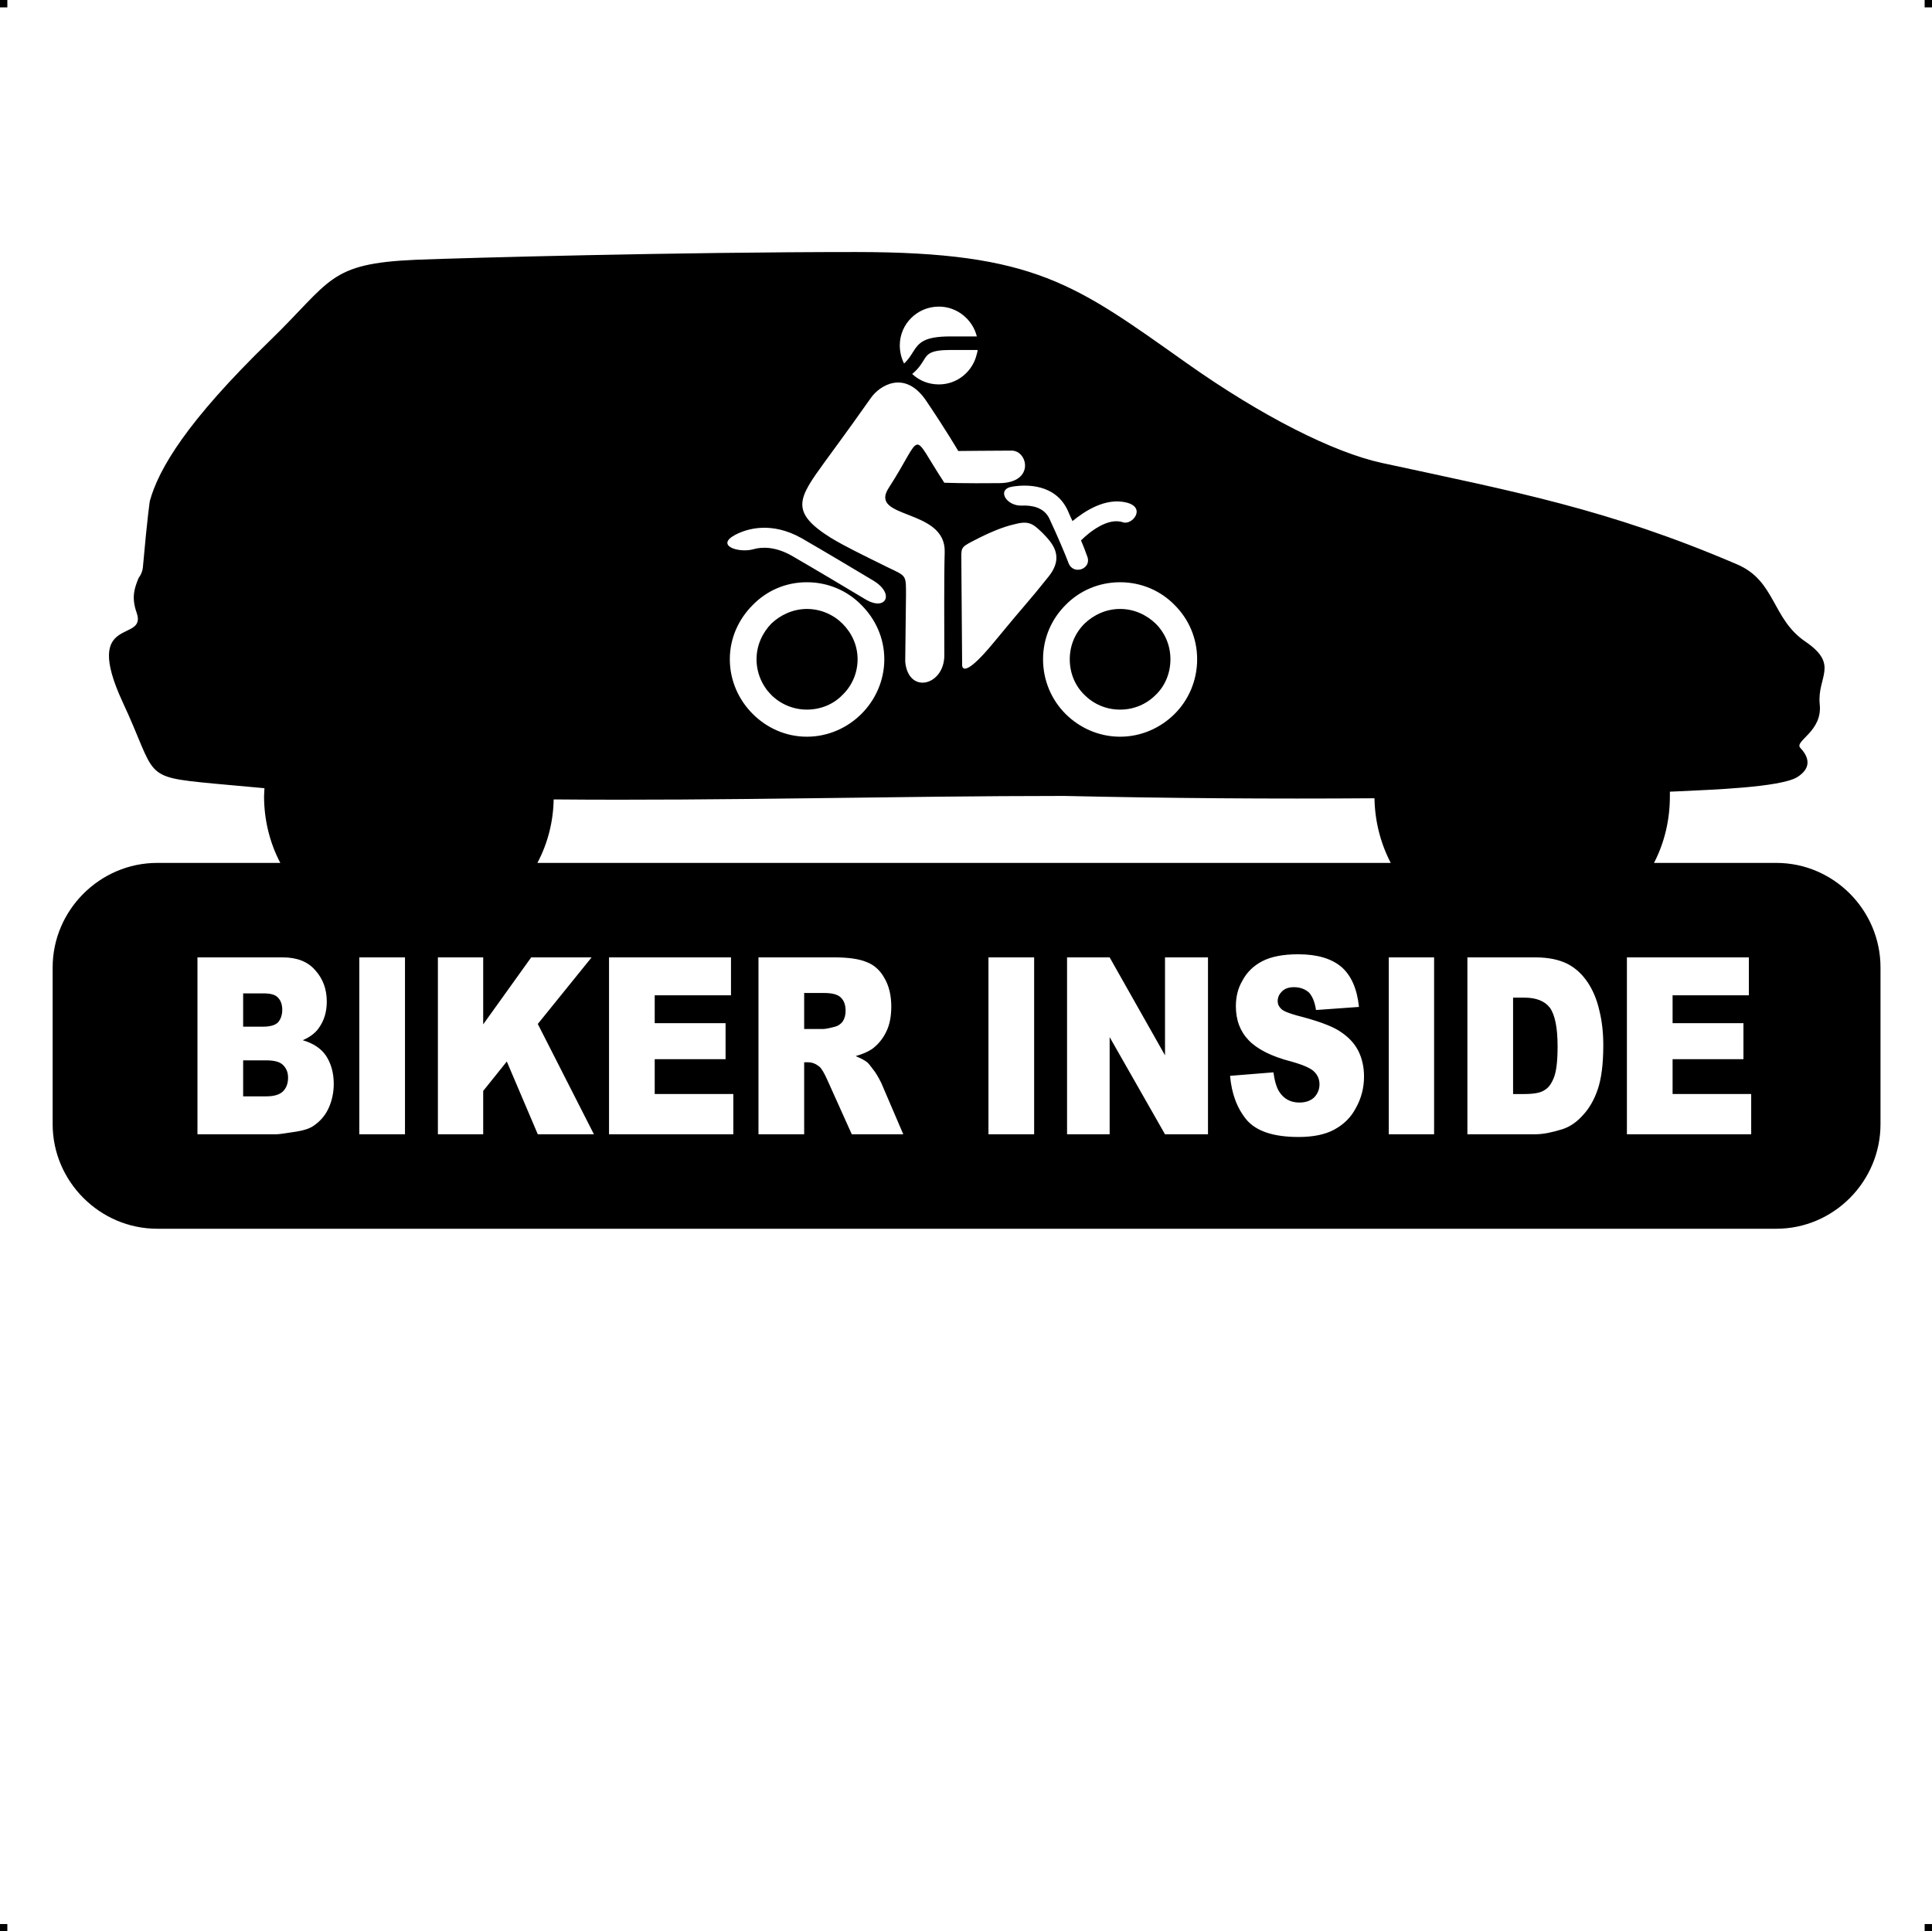 <?xml version="1.0" encoding="UTF-8"?> <!-- Creator: CorelDRAW X7 --> <?xml-stylesheet href="biker-inside-swift.css" type="text/css"?> <svg xmlns="http://www.w3.org/2000/svg" xmlns:xlink="http://www.w3.org/1999/xlink" xml:space="preserve" width="4.994in" height="4.993in" version="1.1" style="shape-rendering:geometricPrecision; text-rendering:geometricPrecision; image-rendering:optimizeQuality; fill-rule:evenodd; clip-rule:evenodd" viewBox="0 0 4990 4989"> <g id="Layer_x0020_1">  <g id="_783501360"> <rect class="fil0" width="18.958" height="19.065"></rect> <rect class="fil0" x="4971" width="18.958" height="19.065"></rect> <rect class="fil0" y="4970" width="18.958" height="19.065"></rect> <rect class="fil0" x="4971" y="4970" width="18.958" height="19.065"></rect> </g> <path class="fil1" d="M406 2229l318 0c-28,-53 -42,-113 -42,-172 0,-7 1,-14 1,-21 -44,-4 -88,-8 -132,-12 -187,-18 -144,-17 -234,-210 -107,-231 64,-151 36,-231 -14,-40 -6,-63 5,-90 6,-8 10,-17 11,-27 12,-135 18,-172 18,-172 23,-83 95,-205 309,-413 162,-157 151,-200 378,-210 129,-5 676,-20 1136,-20 464,0 568,84 855,287 195,138 380,231 505,258 342,74 584,119 917,262 100,43 89,141 177,200 87,60 29,90 36,161 8,71 -67,95 -50,113 17,18 35,49 -9,76 -45,26 -222,32 -305,36l-23 1c0,4 0,8 0,12 0,59 -13,118 -41,172l316 0c148,0 269,122 269,270l0 405c0,148 -121,270 -269,270l-4182 0c-148,0 -270,-122 -270,-270l0 -405c0,-148 122,-270 270,-270zm1678 -725c55,0 105,22 141,59 36,36 59,85 59,140 0,55 -23,105 -59,141 -36,36 -86,59 -141,59 -55,0 -104,-23 -140,-59 -36,-36 -59,-86 -59,-141 0,-55 23,-104 59,-140 36,-37 85,-59 140,-59zm809 0c55,0 105,22 141,59 36,36 58,85 58,140 0,55 -22,105 -58,141 -36,36 -86,59 -141,59 -55,0 -105,-23 -141,-59 -36,-36 -58,-86 -58,-141 0,-55 22,-104 58,-140 36,-37 86,-59 141,-59zm92 107c-24,-23 -56,-38 -92,-38 -36,0 -68,15 -92,38 -24,24 -38,56 -38,92 0,36 14,69 38,92 24,24 56,38 92,38 36,0 68,-14 92,-38 24,-23 38,-56 38,-92 0,-36 -14,-68 -38,-92zm-647 98l2 -170c0,-54 2,-50 -46,-73 -75,-37 -110,-54 -147,-76 -109,-68 -85,-103 -16,-198 50,-68 98,-135 119,-165 22,-31 87,-73 142,8 54,80 83,130 83,130 0,0 97,-1 138,-1 42,0 60,83 -31,84 -91,1 -143,-1 -143,-1 -90,-137 -51,-130 -144,14 -52,81 148,51 145,165 -2,65 -1,189 -1,267 0,78 -93,102 -101,16zm87 -917c47,0 87,33 98,77 -20,0 -43,0 -67,0 -72,0 -83,17 -99,42 -5,8 -11,18 -22,28 -7,-14 -11,-30 -11,-47 0,-55 45,-100 101,-100zm100 112c0,3 -1,7 -2,10 -10,45 -50,79 -98,79 -27,0 -51,-10 -69,-27 16,-13 24,-26 30,-36 10,-16 17,-26 70,-26 25,0 48,0 69,0zm-625 477c31,-16 93,-34 170,9 64,37 141,83 186,110 56,34 32,80 -21,48 -45,-27 -127,-76 -191,-113 -41,-23 -76,-23 -99,-16 -38,10 -99,-10 -45,-38zm583 73l2 262c0,0 -5,49 83,-58 88,-107 84,-98 139,-167 45,-55 9,-90 -15,-115 -25,-24 -35,-32 -75,-21 -26,6 -61,20 -103,42 -35,18 -31,18 -31,57zm287 -108c32,-26 85,-61 139,-48 53,13 15,60 -9,51 -39,-13 -87,26 -108,47 7,16 12,30 16,41 13,32 -35,50 -48,18 -9,-24 -28,-69 -50,-116 -14,-29 -46,-34 -70,-33 -42,2 -67,-43 -25,-49 36,-6 110,-7 142,60 4,10 9,20 13,29zm-594 265c-23,-23 -56,-38 -92,-38 -35,0 -68,15 -92,38 -23,24 -38,56 -38,92 0,36 15,69 38,92 24,24 57,38 92,38 36,0 69,-14 92,-38 24,-23 39,-56 39,-92 0,-36 -15,-68 -39,-92zm-788 618l2204 0c-27,-52 -41,-109 -42,-167 -267,2 -534,0 -801,-6 -432,0 -877,13 -1319,9 -1,57 -15,113 -42,164zm-878 244l220 0c37,0 65,11 84,33 20,22 30,49 30,81 0,27 -7,50 -21,69 -9,13 -23,23 -41,31 27,8 47,21 60,40 13,20 20,44 20,73 0,23 -5,45 -14,64 -9,19 -22,33 -38,44 -10,7 -25,12 -44,15 -27,4 -44,7 -53,7l-203 0 0 -457zm118 179l52 0c18,0 31,-4 38,-11 7,-8 11,-19 11,-33 0,-13 -4,-24 -11,-31 -7,-8 -20,-11 -38,-11l-52 0 0 86zm0 180l60 0c21,0 35,-5 43,-13 9,-9 13,-21 13,-35 0,-14 -4,-24 -13,-33 -8,-8 -22,-12 -43,-12l-60 0 0 93zm300 -359l118 0 0 457 -118 0 0 -457zm203 0l117 0 0 173 124 -173 156 0 -139 172 145 285 -145 0 -80 -188 -61 76 0 112 -117 0 0 -457zm442 0l315 0 0 98 -197 0 0 72 183 0 0 93 -183 0 0 90 203 0 0 104 -321 0 0 -457zm386 457l0 -457 196 0c36,0 64,4 83,12 19,7 35,21 46,41 12,20 18,45 18,74 0,25 -4,47 -13,65 -9,19 -22,34 -37,45 -11,7 -24,13 -42,18 14,6 24,11 31,17 4,4 10,12 19,24 8,12 13,22 16,28l57 133 -133 0 -63 -140c-8,-18 -15,-30 -21,-35 -9,-7 -18,-11 -29,-11l-10 0 0 186 -118 0zm118 -272l49 0c6,0 16,-2 31,-6 8,-2 15,-7 20,-14 5,-8 7,-17 7,-27 0,-15 -4,-26 -12,-34 -8,-8 -22,-12 -44,-12l-51 0 0 93zm476 -185l118 0 0 457 -118 0 0 -457zm203 0l110 0 143 253 0 -253 111 0 0 457 -111 0 -143 -251 0 251 -110 0 0 -457zm421 306l112 -9c3,22 8,39 15,50 12,19 30,28 52,28 17,0 30,-5 39,-14 9,-10 13,-21 13,-33 0,-12 -4,-23 -13,-32 -8,-9 -28,-18 -60,-27 -51,-13 -88,-32 -110,-55 -22,-23 -33,-52 -33,-88 0,-23 5,-46 17,-66 11,-21 28,-38 51,-50 23,-12 54,-18 93,-18 49,0 86,11 112,33 25,22 40,56 45,103l-111 8c-3,-20 -9,-35 -18,-45 -10,-9 -23,-14 -39,-14 -14,0 -24,4 -31,11 -7,7 -11,15 -11,25 0,8 3,14 9,20 6,6 19,11 40,17 51,13 88,26 110,40 22,14 38,30 49,51 10,20 15,42 15,67 0,29 -7,56 -21,81 -13,25 -32,43 -56,56 -24,13 -55,19 -92,19 -65,0 -109,-15 -134,-44 -25,-30 -39,-68 -43,-114zm410 -306l117 0 0 457 -117 0 0 -457zm203 0l175 0c35,0 62,6 84,17 21,11 38,27 52,48 14,21 24,46 30,73 7,28 10,58 10,89 0,49 -5,86 -14,113 -9,27 -22,50 -39,68 -16,18 -34,30 -53,36 -26,8 -49,13 -70,13l-175 0 0 -457zm118 104l0 249 29 0c24,0 42,-3 52,-10 11,-6 19,-18 25,-34 6,-16 9,-43 9,-79 0,-49 -7,-82 -20,-100 -13,-17 -35,-26 -66,-26l-29 0zm294 -104l315 0 0 98 -197 0 0 72 183 0 0 93 -183 0 0 90 203 0 0 104 -321 0 0 -457z"></path> </g> </svg> 